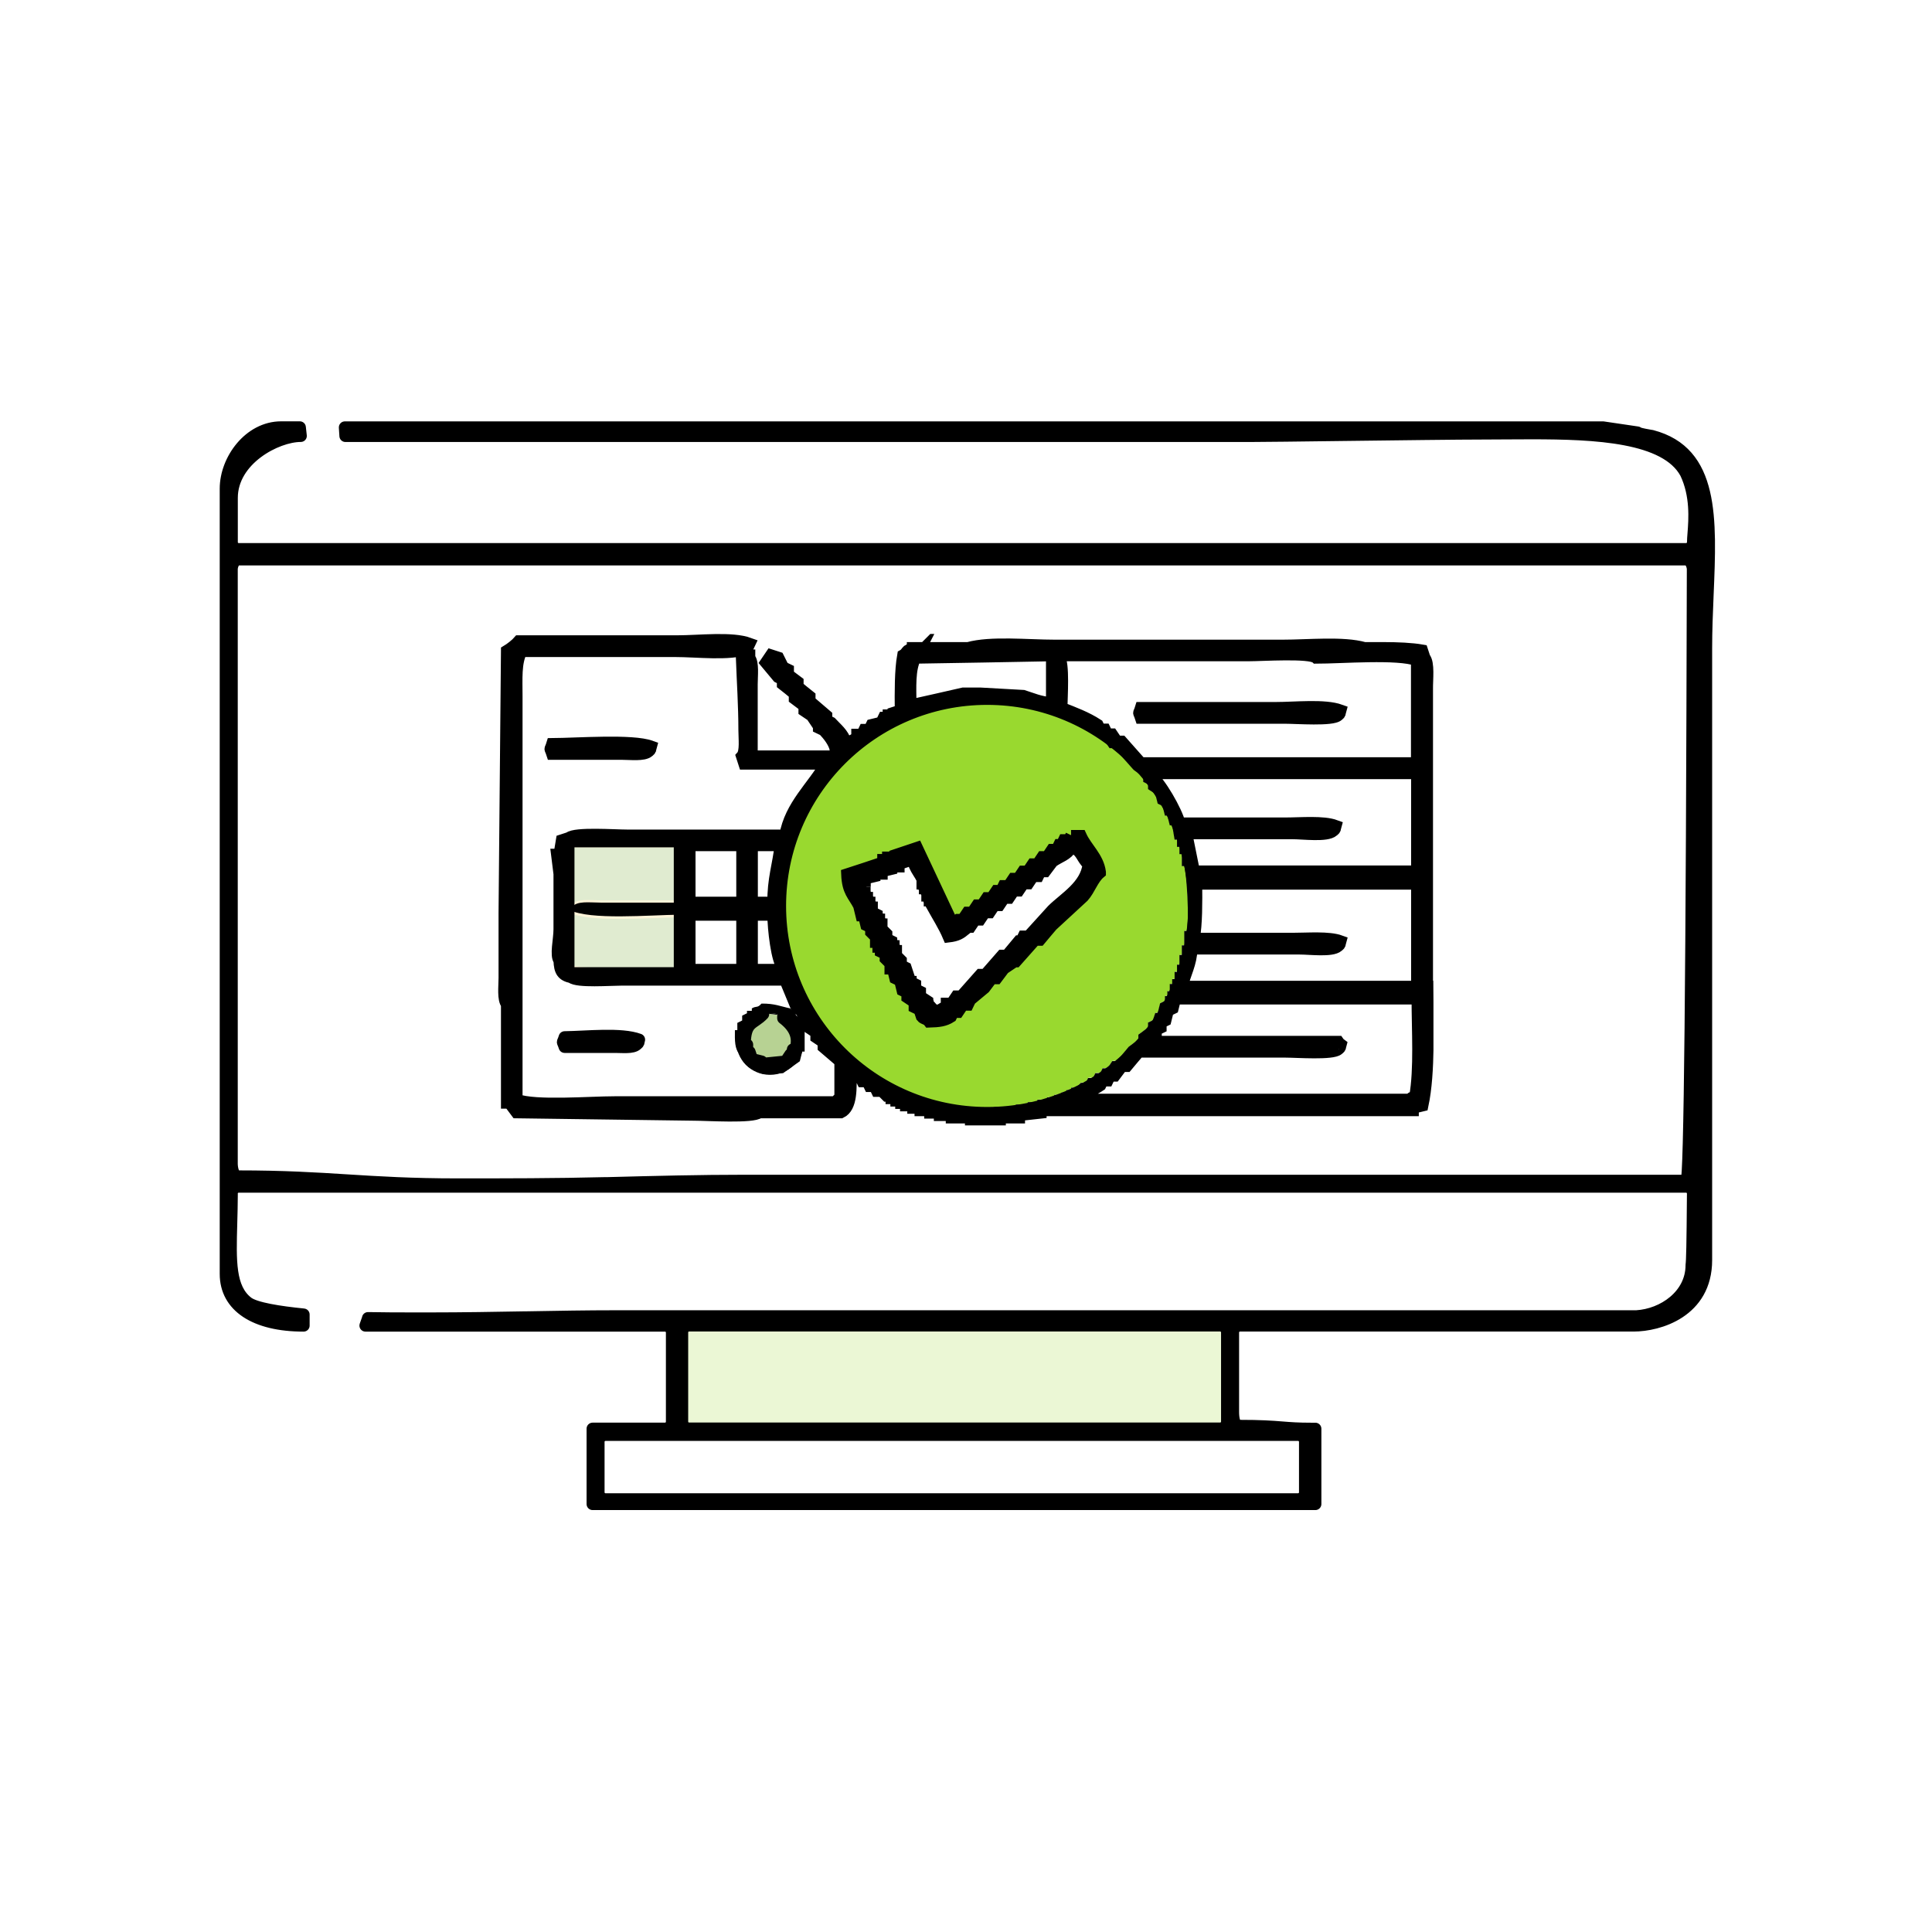 <svg width="128" height="128" viewBox="0 0 128 128" fill="none" xmlns="http://www.w3.org/2000/svg">
<rect width="128" height="128" fill="white"/>
<path d="M81.656 87.53H44.928V94.877H81.656V87.53Z" fill="#EBF7D5"/>
<path fill-rule="evenodd" clip-rule="evenodd" d="M40.114 95.064C39.862 95.064 39.654 95.269 39.654 95.525V98.871C39.654 99.123 39.858 99.332 40.114 99.332H86.001C86.253 99.332 86.462 99.127 86.462 98.871V95.525C86.462 95.272 86.257 95.064 86.001 95.064H40.114ZM45.655 87.815C45.403 87.815 45.194 88.02 45.194 88.276V94.186C45.194 94.438 45.399 94.647 45.655 94.647H80.837C81.089 94.647 81.298 94.442 81.298 94.186V88.276C81.298 88.024 81.093 87.815 80.837 87.815H45.655ZM24.381 87.329C25.354 87.347 26.338 87.351 27.285 87.351H28.554C30.642 87.351 32.778 87.314 34.841 87.278H34.936C36.977 87.241 38.904 87.208 40.769 87.208H108.415C110.204 87.102 112.058 85.815 112.072 83.84C112.072 83.833 112.072 83.822 112.072 83.814C112.113 83.5 112.138 82.545 112.164 79.078C112.164 78.822 111.959 78.618 111.703 78.618H15.813C15.685 78.618 15.56 78.672 15.473 78.767C15.385 78.863 15.341 78.994 15.356 79.122C15.356 79.791 15.334 80.45 15.319 81.064C15.25 83.555 15.198 85.358 16.398 86.29C16.903 86.685 18.541 86.934 20.114 87.091V87.823C16.884 87.823 14.957 86.543 14.957 84.4V32.373C14.957 30.457 16.526 28.314 18.625 28.314H19.865L19.927 28.881C18.314 28.881 15.356 30.438 15.356 32.987V35.92C15.356 36.173 15.56 36.381 15.816 36.381H111.707C111.827 36.381 111.944 36.334 112.032 36.246C112.12 36.158 112.168 36.041 112.168 35.92C112.168 35.774 112.182 35.58 112.2 35.357C112.274 34.406 112.394 32.819 111.692 31.345C110.376 28.91 105.724 28.705 101.47 28.705C100.995 28.705 99.843 28.712 99.843 28.712C99.327 28.716 98.819 28.72 98.325 28.72C96.661 28.72 92.459 28.774 89.08 28.815C86.224 28.851 83.653 28.884 82.812 28.884H22.886L22.849 28.317H106.206L108.488 28.654C108.54 28.712 108.733 28.763 109.3 28.862C109.377 28.877 109.417 28.881 109.436 28.884C113.532 29.959 113.345 34.33 113.133 39.384C113.082 40.587 113.034 41.768 113.034 42.964V83.485C113.034 86.916 109.889 87.819 108.229 87.819H82.153C81.901 87.819 81.693 88.024 81.693 88.28V93.535C81.693 93.959 81.762 94.468 82.084 94.468C83.565 94.468 84.289 94.522 84.929 94.574C85.474 94.618 85.99 94.658 86.878 94.658H87.145V99.646H39.262V94.654H44.057C44.309 94.654 44.518 94.449 44.518 94.193V88.283C44.518 88.031 44.313 87.823 44.057 87.823H24.213L24.385 87.336L24.381 87.329ZM15.813 37.058C15.465 37.058 15.352 37.537 15.352 37.705V77.111C15.352 77.111 15.356 77.941 15.776 77.941C18.79 77.941 20.929 78.073 22.995 78.204C25.091 78.336 27.256 78.471 30.328 78.471C33.4 78.471 36.827 78.471 40.111 78.387H40.272C43.431 78.303 46.412 78.23 49.301 78.23H111.74C111.957 78.23 112.096 64.723 112.157 37.709C112.157 37.544 112.043 37.062 111.696 37.062H15.813V37.058Z" fill="black" stroke="black" stroke-width="0.8" stroke-linecap="round" stroke-linejoin="round"/>
<g clip-path="url(#clip0_1_35)">
<path d="M57.45 59.5H57.43V59.8H57.45V59.5Z" fill="#7CAD3B"/>
<path d="M59.03 62.36V62.67H59.05V62.37C59.05 62.37 59.04 62.37 59.03 62.36Z" fill="#7CAD3B"/>
<path d="M57.61 59.82H57.59V60.12H57.61V59.82Z" fill="#7CAD3B"/>
<path d="M57.29 59.18H57.27V59.48H57.29V59.18Z" fill="#7CAD3B"/>
<path d="M57.75 60.14V60.43L57.77 60.44V60.14H57.75Z" fill="#7CAD3B"/>
<path d="M58.25 60.93H58.23V61.23H58.25V60.93Z" fill="#7CAD3B"/>
<path d="M58.07 60.6V60.91H58.09V60.61C58.09 60.61 58.08 60.61 58.07 60.6Z" fill="#7CAD3B"/>
<path d="M58.41 61.57V61.25H58.39V61.55L58.71 61.87V62.19C58.71 62.19 58.72 62.19 58.73 62.2V61.89L58.41 61.57Z" fill="#7CAD3B"/>
<path d="M61.09 58.2C60.93 57.9 60.74 57.66 60.6 57.34C60.74 57.67 60.93 57.91 61.09 58.21V58.2Z" fill="#7CAD3B"/>
<path d="M61.73 59.63H61.59V59.68H61.73V59.63Z" fill="#7CAD3B"/>
<path d="M57.11 59.16H57.12C56.97 58.88 57.08 58.83 56.89 58.62C57.07 58.82 56.95 58.87 57.11 59.16Z" fill="#7CAD3B"/>
<path d="M61.41 58.84H61.27V58.89H61.41V58.84Z" fill="#7CAD3B"/>
<path d="M61.25 58.52H61.11V58.57H61.25V58.52Z" fill="#7CAD3B"/>
<path d="M61.57 59.32H61.43V59.37H61.57V59.32Z" fill="#7CAD3B"/>
<path d="M57.3 58.38V58.22C57.51 58.17 57.72 58.11 57.94 58.06V57.9H58.42V57.74C58.63 57.69 58.84 57.63 59.06 57.58V57.42H59.54V57.26C59.85 57.15 60.17 57.05 60.48 56.95C60.48 56.95 60.48 56.93 60.48 56.92C60.16 57.03 59.84 57.13 59.53 57.24V57.4H59.05V57.56C58.84 57.61 58.63 57.67 58.41 57.72V57.88H57.93V58.04C57.72 58.09 57.51 58.15 57.29 58.2V58.36H56.81V58.52C56.81 58.52 56.82 58.53 56.83 58.54V58.38H57.31H57.3Z" fill="#7CAD3B"/>
<path d="M60.94 65.71V66.02C60.94 66.02 60.95 66.02 60.96 66.03V65.72C60.96 65.72 60.95 65.72 60.94 65.71Z" fill="#7CAD3B"/>
<path d="M59.37 63.33V63.01H59.35V63.31L59.67 63.63V63.95C59.67 63.95 59.68 63.95 59.69 63.96V63.65L59.37 63.33Z" fill="#7CAD3B"/>
<path d="M61.42 66.34V66.65H61.44V66.35C61.44 66.35 61.43 66.35 61.42 66.34Z" fill="#7CAD3B"/>
<path d="M70.98 56.12C70.65 56.66 70.2 56.72 69.71 57.07C69.55 57.28 69.39 57.49 69.23 57.71H68.91C68.86 57.82 68.8 57.92 68.75 58.03H68.43C68.32 58.19 68.22 58.35 68.11 58.51H67.79C67.68 58.67 67.58 58.83 67.47 58.99H67.15C67.04 59.15 66.94 59.31 66.83 59.47H66.51C66.4 59.63 66.3 59.79 66.19 59.95H65.87C65.76 60.11 65.66 60.27 65.55 60.43H65.23C65.12 60.59 65.02 60.75 64.91 60.91H64.59C64.48 61.07 64.38 61.23 64.27 61.39H63.95V61.55C63.61 61.83 63.41 61.96 62.84 62.03C62.54 61.33 62.09 60.64 61.75 60C62.1 60.66 62.56 61.36 62.86 62.08C63.43 62.01 63.63 61.88 63.97 61.6V61.44H64.29C64.4 61.28 64.5 61.12 64.61 60.96H64.93C65.04 60.8 65.14 60.64 65.25 60.48H65.57C65.68 60.32 65.78 60.16 65.89 60H66.21C66.32 59.84 66.42 59.68 66.53 59.52H66.85C66.96 59.36 67.06 59.2 67.17 59.04H67.49C67.6 58.88 67.7 58.72 67.81 58.56H68.13C68.24 58.4 68.34 58.24 68.45 58.08H68.77C68.82 57.97 68.88 57.87 68.93 57.76H69.25C69.41 57.55 69.57 57.34 69.73 57.12C70.22 56.77 70.68 56.7 71 56.17C71.66 56.35 71.67 56.87 72.09 57.26C72.09 57.26 72.09 57.25 72.09 57.24C71.65 56.85 71.65 56.31 70.98 56.13V56.12Z" fill="#7CAD3B"/>
<path d="M75.44 68.54C75.65 68.38 75.86 68.22 76.08 68.06V67.74C76.19 67.69 76.29 67.63 76.4 67.58C76.45 67.42 76.51 67.26 76.56 67.1H76.72C76.77 66.89 76.83 66.68 76.88 66.46C76.99 66.41 77.09 66.35 77.2 66.3V65.98H77.36V65.66H77.52V65.18H77.68V64.86H77.84V64.38H78V63.9H78.16V63.26H78.32V62.62H78.48V61.67H78.64C78.83 61 78.64 57.89 78.48 57.37H78.32V56.58H78.16V56.1H78V55.62H77.84C77.79 55.3 77.73 54.98 77.68 54.67H77.52C77.47 54.46 77.41 54.25 77.36 54.03H77.2C77.15 53.82 77.09 53.61 77.04 53.39C76.93 53.34 76.83 53.28 76.72 53.23C76.67 53.02 76.61 52.81 76.56 52.59C76.4 52.48 76.24 52.38 76.08 52.27V51.95C75.97 51.9 75.87 51.84 75.76 51.79V51.47C75.55 51.31 75.34 51.15 75.12 50.99C74.7 50.51 74.27 50.04 73.85 49.56H73.53C73.42 49.4 73.32 49.24 73.21 49.08C70.87 47.45 68.14 46.52 64.14 46.54V46.7H62.87V46.86H62.23V47.02H61.59V47.18C61.22 47.23 60.85 47.29 60.48 47.34V47.5C60.27 47.55 60.06 47.61 59.84 47.66V47.82H59.36V47.98H59.04C58.99 48.09 58.93 48.19 58.88 48.3C58.67 48.35 58.46 48.41 58.24 48.46V48.62C58.08 48.67 57.92 48.73 57.76 48.78C57.71 48.89 57.65 48.99 57.6 49.1H57.28C57.17 49.26 57.07 49.42 56.96 49.58H56.64C56.48 49.79 56.32 50 56.16 50.22C55.74 50.59 55.31 50.96 54.89 51.33V51.65C54.73 51.76 54.57 51.86 54.41 51.97V52.29C54.25 52.4 54.09 52.5 53.93 52.61C53.88 52.82 53.82 53.03 53.77 53.25C53.66 53.3 53.56 53.36 53.45 53.41C53.34 53.73 53.24 54.05 53.13 54.36H52.97V54.68H52.81V55.16H52.65V55.64H52.49V56.12H52.33V56.6H52.17V57.39H52.01V58.34H51.85C51.58 59.3 51.95 62.62 52.17 63.27H52.33V63.91H52.49C52.54 64.23 52.6 64.55 52.65 64.86H52.81V65.18H52.97V65.66H53.13V65.98H53.29V66.3C53.4 66.35 53.5 66.41 53.61 66.46C53.66 66.67 53.72 66.88 53.77 67.1H53.93C53.98 67.26 54.04 67.42 54.09 67.58C54.2 67.63 54.3 67.69 54.41 67.74V68.06C54.62 68.22 54.83 68.38 55.05 68.54V68.86C55.42 69.18 55.79 69.5 56.16 69.81C56.27 69.97 56.37 70.13 56.48 70.29H56.8C56.91 70.45 57.01 70.61 57.12 70.77H57.44C57.49 70.88 57.55 70.98 57.6 71.09H57.92C57.97 71.2 58.03 71.3 58.08 71.41H58.4C58.45 71.52 58.51 71.62 58.56 71.73C58.88 71.84 59.2 71.94 59.51 72.05V72.21C59.72 72.26 59.93 72.32 60.15 72.37V72.53H60.63V72.69H61.11V72.85H61.75V73.01H62.39V73.17H63.19V73.33H64.62V73.49H65.89V73.33H67.32V73.17H68.11V73.01H68.75V72.85H69.39V72.69H69.87V72.53H70.35V72.37H70.67V72.21H70.99V72.04H71.31L71.63 71.72H71.95C72 71.61 72.06 71.51 72.11 71.4H72.43C72.48 71.29 72.54 71.19 72.59 71.08H72.91C72.96 70.97 73.02 70.87 73.07 70.76H73.39C73.5 70.6 73.6 70.44 73.71 70.28H74.03C74.3 69.96 74.56 69.64 74.82 69.33C75.03 69.17 75.24 69.01 75.46 68.85V68.53L75.44 68.54ZM72.89 57.77C72.4 58.18 72.21 58.88 71.78 59.36C71.09 60 70.4 60.63 69.71 61.27C69.44 61.59 69.18 61.91 68.91 62.22H68.59C68.17 62.7 67.74 63.17 67.32 63.65H67V63.81C66.84 63.92 66.68 64.02 66.52 64.13C66.36 64.34 66.2 64.55 66.04 64.77H65.72C65.56 64.98 65.4 65.19 65.24 65.41C64.92 65.68 64.6 65.94 64.29 66.2C64.24 66.31 64.18 66.41 64.13 66.52H63.81C63.7 66.68 63.6 66.84 63.49 67H63.17C63.12 67.11 63.06 67.21 63.01 67.32C62.6 67.58 62.21 67.62 61.58 67.64C61.43 67.45 61.21 67.46 61.1 67.32C61.05 67.16 60.99 67 60.94 66.84C60.83 66.79 60.73 66.73 60.62 66.68V66.36C60.46 66.25 60.3 66.15 60.14 66.04V65.72C60.03 65.67 59.93 65.61 59.82 65.56C59.77 65.35 59.71 65.14 59.66 64.92C59.55 64.87 59.45 64.81 59.34 64.76C59.29 64.55 59.23 64.34 59.18 64.12H59.02V63.8L58.7 63.48V63.16C58.59 63.11 58.49 63.05 58.38 63V62.68H58.22V62.36H58.06V62.04L57.74 61.72V61.4C57.63 61.35 57.53 61.29 57.42 61.24C57.37 61.03 57.31 60.82 57.26 60.6H57.1C57.05 60.39 56.99 60.18 56.94 59.96C56.55 59.23 56.19 59.04 56.15 57.89C56.95 57.63 57.74 57.36 58.54 57.1V56.94H58.86V56.78H59.34V56.62C59.82 56.46 60.3 56.3 60.77 56.14C61.57 57.84 62.36 59.53 63.16 61.23C63.36 61.12 63.38 60.98 63.48 60.91H63.8C63.91 60.75 64.01 60.59 64.12 60.43H64.44C64.55 60.27 64.65 60.11 64.76 59.95H65.08C65.19 59.79 65.29 59.63 65.4 59.47H65.72C65.83 59.31 65.93 59.15 66.04 58.99H66.36C66.41 58.88 66.47 58.78 66.52 58.67H66.84C66.95 58.51 67.05 58.35 67.16 58.19H67.48C67.59 58.03 67.69 57.87 67.8 57.71H68.12C68.23 57.55 68.33 57.39 68.44 57.23H68.76C68.87 57.07 68.97 56.91 69.08 56.75H69.4C69.51 56.59 69.61 56.43 69.72 56.27H70.04C70.09 56.16 70.15 56.06 70.2 55.95H70.36C70.41 55.84 70.47 55.74 70.52 55.63H70.84C70.89 55.52 70.95 55.42 71 55.31H71.64C72.01 56.12 72.78 56.71 72.91 57.7V57.73L72.89 57.77Z" fill="#99D92F"/>
<path d="M59.99 64.12C60.1 64.43 60.2 64.75 60.3 65.06C60.3 65.06 60.31 65.06 60.32 65.06C60.21 64.75 60.11 64.43 60.01 64.12C60.01 64.12 60 64.12 59.99 64.12Z" fill="#7CAD3B"/>
<path d="M59.21 62.69H59.19V62.99H59.21V62.69Z" fill="#7CAD3B"/>
<path d="M60.63 65.23V65.54C60.63 65.54 60.64 65.54 60.65 65.55V65.24C60.65 65.24 60.64 65.24 60.63 65.23Z" fill="#7CAD3B"/>
<path d="M71 56.17C70.67 56.71 70.22 56.77 69.73 57.12C69.57 57.33 69.41 57.54 69.25 57.76H68.93C68.88 57.87 68.82 57.97 68.77 58.08H68.45C68.34 58.24 68.24 58.4 68.13 58.56H67.81C67.7 58.72 67.6 58.88 67.49 59.04H67.17C67.06 59.2 66.96 59.36 66.85 59.52H66.53C66.42 59.68 66.32 59.84 66.21 60H65.89C65.78 60.16 65.68 60.32 65.57 60.48H65.25C65.14 60.64 65.04 60.8 64.93 60.96H64.61C64.5 61.12 64.4 61.28 64.29 61.44H63.97V61.6C63.63 61.87 63.43 62.01 62.86 62.08C62.55 61.36 62.09 60.67 61.75 60.01C61.75 60.01 61.73 59.98 61.73 59.96V59.69H61.59V59.64H61.57V59.37H61.43V59.32H61.41V58.89H61.27V58.84H61.25V58.57H61.11V58.52H61.09V58.21C60.93 57.92 60.73 57.67 60.6 57.34C60.55 57.22 60.5 57.1 60.47 56.95C60.16 57.05 59.84 57.16 59.53 57.26V57.42H59.05V57.58C58.84 57.63 58.63 57.69 58.41 57.74V57.9H57.93V58.06C57.72 58.11 57.51 58.17 57.29 58.22V58.38H56.81V58.54C56.81 58.54 56.86 58.59 56.88 58.61C57.08 58.82 56.97 58.87 57.11 59.15H57.26V59.17H57.28V59.47H57.42V59.49H57.44V59.79H57.58V59.81H57.6V60.11H57.74V60.13H57.76V60.44L58.06 60.59C58.06 60.59 58.07 60.61 58.08 60.61V60.91H58.22V60.93H58.24V61.23H58.38V61.25H58.4V61.57L58.72 61.89V62.2C58.82 62.25 58.92 62.3 59.02 62.35C59.02 62.35 59.03 62.37 59.04 62.37V62.67H59.18V62.69H59.2V62.99H59.34V63.01H59.36V63.33L59.68 63.65V63.96C59.78 64.01 59.88 64.06 59.98 64.11C59.98 64.11 59.98 64.11 59.98 64.12C59.98 64.12 59.99 64.12 60 64.12C60.1 64.43 60.21 64.75 60.31 65.06C60.41 65.11 60.51 65.16 60.61 65.21C60.61 65.21 60.62 65.23 60.63 65.23V65.54C60.73 65.59 60.83 65.64 60.93 65.69C60.93 65.69 60.94 65.71 60.95 65.71V66.02C61.1 66.12 61.25 66.22 61.41 66.32C61.41 66.32 61.42 66.34 61.43 66.34V66.64H61.57C61.57 66.64 61.58 66.65 61.59 66.66C61.68 66.75 61.72 66.81 61.76 66.85C61.83 66.91 61.91 66.92 62.21 66.96C62.38 66.76 62.49 66.79 62.69 66.64V66.48H63.01C63.12 66.32 63.22 66.16 63.33 66H63.65C64.07 65.52 64.5 65.05 64.92 64.57H65.24C65.61 64.15 65.98 63.72 66.35 63.3H66.67C66.94 62.98 67.2 62.66 67.46 62.35H67.62C67.67 62.24 67.73 62.14 67.78 62.03H68.1C68.63 61.45 69.16 60.86 69.69 60.28V60.25C70.5 59.44 71.91 58.65 72.07 57.25C71.65 56.87 71.64 56.34 70.98 56.16L71 56.17Z" fill="white"/>
<path d="M37.88 55.99C37.51 56.99 37.71 58.85 37.72 60.13H37.88C38.2 59.67 39.03 59.81 39.79 59.81H45.04V55.99H37.88Z" fill="#E0EBD0" stroke="#FFF4D8" stroke-width="0.32" stroke-miterlimit="10"/>
<path d="M37.72 60.29V64.11C39.82 64.49 42.67 64.27 45.04 64.27V60.61C43.05 60.63 39.07 60.99 37.72 60.29Z" fill="#E0EBD0" stroke="#FFF4D8" stroke-width="0.32" stroke-miterlimit="10"/>
<path d="M49.34 69.2H49.5V69.68H49.66C49.71 69.84 49.77 70 49.82 70.16C50.03 70.21 50.24 70.27 50.46 70.32V70.48C50.99 70.43 51.52 70.37 52.05 70.32C52.16 70.16 52.26 70 52.37 69.84H52.53V69.52H52.69C53.08 68.47 52.32 67.77 51.89 67.45V67.34C51.89 67.34 51.79 67.29 51.75 67.27C51.42 67.23 51.08 67.19 50.75 67.14C50.69 67.14 50.63 67.16 50.57 67.18C49.92 67.86 49.37 67.62 49.35 69.2H49.34Z" fill="#B7D293"/>
<path d="M79.09 57.73C78.93 56.94 78.77 56.14 78.61 55.35C78.77 56.15 78.93 56.94 79.09 57.73Z" stroke="black" stroke-width="0.32" stroke-linecap="round" stroke-linejoin="round"/>
<path d="M79.09 57.73L79.1 57.74L79.09 57.73Z" stroke="black" stroke-width="0.32" stroke-linecap="round" stroke-linejoin="round"/>
<path d="M79.1 57.74L79.09 57.73L79.1 57.74Z" fill="black"/>
<path d="M50.13 70.95C50.53 71.31 51.23 71.13 51.88 71.1C52.25 70.84 52.62 70.57 52.99 70.31C53.04 70.1 53.1 69.89 53.15 69.67H53.31V67.92C52.99 67.55 52.67 67.18 52.36 66.81C51.72 66.68 51.34 66.48 50.45 66.49C50.17 66.81 50.13 66.62 49.81 66.81V66.97H49.49V67.13L49.17 67.29V67.61C49.06 67.66 48.96 67.72 48.85 67.77V68.25H48.69C48.68 68.93 48.67 69.52 49.01 69.84C49.13 70.35 49.61 70.83 50.12 70.95H50.13ZM50.56 67.18C50.56 67.18 50.59 67.15 50.61 67.13C50.65 67.13 50.7 67.14 50.74 67.15C50.83 67.14 50.92 67.13 51.02 67.13C51.28 67.13 51.52 67.18 51.74 67.28C51.79 67.28 51.84 67.29 51.88 67.3V67.35C52.46 67.66 52.85 68.27 52.85 68.97C52.85 69.99 52.03 70.81 51.01 70.81C49.99 70.81 49.17 69.99 49.17 68.97C49.17 68.11 49.76 67.39 50.56 67.19V67.18Z" fill="black"/>
<path d="M85.14 47.55C85.91 47.55 88.26 47.73 88.64 47.39C88.82 47.21 88.71 47.39 88.8 47.07C87.75 46.69 85.83 46.91 84.5 46.91H75.59C75.44 47.4 75.43 47.06 75.59 47.55H85.14Z" fill="black" stroke="black" stroke-width="0.8" stroke-miterlimit="10"/>
<path d="M36.6 49.94H41.21C41.77 49.94 42.65 50.05 42.96 49.78C43.14 49.6 43.03 49.78 43.12 49.46C41.89 49.01 38.25 49.29 36.59 49.3C36.44 49.79 36.43 49.45 36.59 49.94H36.6Z" fill="black" stroke="black" stroke-width="0.8" stroke-miterlimit="10"/>
<path d="M94.54 65.08V45.65C94.53 45.03 94.67 43.93 94.37 43.58C94.32 43.42 94.26 43.26 94.21 43.1C93.53 42.98 92.57 42.94 91.67 42.94H90.4C88.98 42.54 86.69 42.78 84.99 42.78H69.87C68.08 42.78 65.65 42.52 64.14 42.94H60.48V43.1H60.16C60.09 43.14 60.02 43.32 59.84 43.42C59.66 44.41 59.67 45.85 59.68 47.08C59.52 47.13 59.36 47.19 59.2 47.24V47.4H58.88V47.56H58.56C58.51 47.67 58.45 47.77 58.4 47.88C58.19 47.93 57.98 47.99 57.76 48.04C57.71 48.15 57.65 48.25 57.6 48.36H57.28C57.23 48.47 57.17 48.57 57.12 48.68H56.8V48.84C56.52 49.06 56.48 49.11 56.01 49.16C55.86 48.61 55.4 48.26 55.06 47.89C54.95 47.84 54.85 47.78 54.74 47.73V47.41C54.37 47.09 54 46.77 53.63 46.46V46.14C53.37 45.93 53.1 45.72 52.84 45.5V45.18C52.63 45.02 52.42 44.86 52.2 44.7V44.38C52.09 44.33 51.99 44.27 51.88 44.22C51.77 44.01 51.67 43.8 51.56 43.58C51.4 43.53 51.24 43.47 51.08 43.42C50.97 43.58 50.87 43.74 50.76 43.9C51.03 44.22 51.29 44.54 51.55 44.85L51.87 45.01V45.33C52.14 45.54 52.4 45.75 52.66 45.97V46.29C52.87 46.45 53.08 46.61 53.3 46.77V47.09C53.46 47.2 53.62 47.3 53.78 47.41C53.89 47.57 53.99 47.73 54.1 47.89H54.26V48.21C54.37 48.26 54.47 48.32 54.58 48.37C54.88 48.69 55.26 49.15 55.37 49.64H55.53C55.48 49.8 55.42 49.96 55.37 50.12H49.8V45.34C49.8 44.78 49.91 43.9 49.64 43.59V43.43H49.48V43.59C49.37 43.64 49.27 43.7 49.16 43.75C49.21 45.13 49.32 46.77 49.32 48.36C49.32 48.92 49.43 49.81 49.16 50.11C49.21 50.27 49.27 50.43 49.32 50.59H54.73C53.87 52.12 52.37 53.36 52.03 55.36H41.53C40.73 55.36 38.11 55.17 37.71 55.52C37.55 55.57 37.39 55.63 37.23 55.68C37.18 56 37.12 56.32 37.07 56.63H36.91C36.96 57.05 37.02 57.48 37.07 57.9V61.56C37.07 62.26 36.8 63.31 37.07 63.63C37.09 64.35 37.27 64.61 37.86 64.74C38.25 65.07 40.44 64.9 41.2 64.9H52.02C52.29 65.54 52.55 66.17 52.81 66.81C52.92 66.86 53.02 66.92 53.13 66.97C53.18 67.18 53.24 67.39 53.29 67.61C53.4 67.66 53.5 67.72 53.61 67.77V68.09C53.77 68.2 53.93 68.3 54.09 68.41V68.73C54.25 68.84 54.41 68.94 54.57 69.05V69.37C54.94 69.69 55.31 70.01 55.68 70.32V72.71C55.68 72.71 55.41 72.93 55.36 73.03H40.74C39.05 73.03 35.48 73.33 34.22 72.87V46.15C34.22 44.94 34.14 43.91 34.54 43.13H44.72C46.18 43.13 48.32 43.4 49.49 42.97C49.54 42.86 49.6 42.76 49.65 42.65C48.48 42.22 46.34 42.49 44.88 42.49H34.38C34.22 42.68 33.81 43 33.59 43.13C33.54 48.91 33.48 54.69 33.43 60.48V64.78C33.43 65.35 33.32 66.22 33.59 66.53V73.05H33.75C33.91 73.26 34.07 73.47 34.23 73.69C38.15 73.74 42.08 73.8 46 73.85C46.86 73.85 49.89 74.05 50.3 73.69H55.71C56.42 73.35 56.37 72.08 56.35 70.99C56.54 71.1 56.57 71.24 56.67 71.31H56.99C57.04 71.42 57.1 71.52 57.15 71.63H57.47C57.52 71.74 57.58 71.84 57.63 71.95H57.95C58 72.06 58.06 72.16 58.11 72.27H58.43L58.75 72.59H59.07V72.75H59.39V72.91H59.71V73.07H60.03V73.23H60.51V73.39H60.99V73.55H61.63V73.71H62.27V73.87H63.06V74.03H64.33V74.19H66.24V74.03H67.51V73.87C67.99 73.82 68.46 73.76 68.94 73.71V73.55H93.6V73.39C93.81 73.34 94.02 73.28 94.24 73.23C94.71 71.03 94.56 67.81 94.56 65.11L94.54 65.08ZM70.17 43.41H82.74C83.62 43.41 86.78 43.2 87.2 43.57C88.9 43.57 92.61 43.26 93.88 43.73V50.57H75.58C75.16 50.09 74.73 49.62 74.31 49.14H73.99C73.88 48.98 73.78 48.82 73.67 48.66H73.35C73.3 48.55 73.24 48.45 73.19 48.34H72.87C72.82 48.23 72.76 48.13 72.71 48.02C71.97 47.54 71.16 47.24 70.32 46.91C70.33 46.19 70.48 43.92 70.16 43.57V43.41H70.17ZM85.62 62.2H79.09C79.27 61.21 79.26 59.77 79.25 58.54H93.89V65.38H78.3C78.49 64.5 78.91 63.87 78.94 62.84H86.1C86.8 62.84 88.24 63.03 88.64 62.68C88.82 62.5 88.71 62.68 88.8 62.36C88.03 62.08 86.64 62.2 85.62 62.2ZM79.1 57.74C78.94 56.95 78.78 56.15 78.62 55.36H78.46V55.2H85.62C86.35 55.2 87.9 55.41 88.32 55.04C88.5 54.86 88.39 55.04 88.48 54.72C87.67 54.42 86.21 54.56 85.14 54.56H78.14C77.96 53.76 76.8 51.75 76.23 51.38V51.22H93.89V57.74H79.09H79.1ZM60.63 43.57C63.65 43.52 66.68 43.47 69.7 43.41V46.59C68.92 46.55 68.37 46.29 67.79 46.11C66.84 46.06 65.88 46 64.93 45.95H63.82C62.65 46.22 61.49 46.48 60.32 46.74C60.31 45.51 60.23 44.35 60.64 43.56L60.63 43.57ZM45.04 59.81V60.61V64.27V64.48H37.66V55.74H45.04V56V59.82V59.81ZM49.18 64.26H45.68V60.6H49.18V64.26ZM49.18 59.81H45.68V55.99H49.18V59.81ZM49.81 55.99H51.72C51.58 57.29 51.22 58.24 51.24 59.81H49.81V55.99ZM51.88 64.26H49.81V60.6H51.24C51.24 61.54 51.48 63.67 51.88 64.1V64.26ZM65.4 73.74C57.82 73.74 51.68 67.6 51.68 60.02C51.68 52.44 57.82 46.3 65.4 46.3C72.98 46.3 79.12 52.44 79.12 60.02C79.12 67.6 72.98 73.74 65.4 73.74ZM93.74 72.69C93.42 72.79 93.6 72.67 93.42 72.86H71.14V72.7C71.65 72.59 72.48 72.18 72.89 71.9C72.94 71.79 73 71.69 73.05 71.58H73.37C73.42 71.47 73.48 71.37 73.53 71.26H73.85C74.01 71.05 74.17 70.84 74.33 70.62H74.65C74.92 70.3 75.18 69.98 75.45 69.67H85.16C85.93 69.67 88.28 69.85 88.66 69.51C88.84 69.33 88.73 69.51 88.82 69.19C88.64 69.05 88.79 69.21 88.66 69.03H76.09C76.2 68.87 76.3 68.71 76.41 68.55H76.57V68.23C76.68 68.18 76.78 68.12 76.89 68.07V67.75C77 67.7 77.1 67.64 77.21 67.59C77.26 67.38 77.32 67.17 77.37 66.95C77.48 66.9 77.58 66.84 77.69 66.79C77.74 66.58 77.8 66.37 77.85 66.15H93.92C93.92 68.27 94.09 70.82 93.76 72.67L93.74 72.69Z" fill="black" stroke="black" stroke-width="0.8" stroke-miterlimit="10" stroke-linecap="round"/>
<path d="M42.34 68.88C41.15 68.44 38.9 68.7 37.41 68.72C37.26 69.21 37.25 68.87 37.41 69.36H40.75C41.25 69.36 41.92 69.44 42.18 69.2C42.36 69.02 42.25 69.2 42.34 68.88Z" fill="black" stroke="black" stroke-width="0.8" stroke-linecap="round" stroke-linejoin="round"/>
<path d="M70.98 55.35C70.93 55.46 70.87 55.56 70.82 55.67H70.5C70.45 55.78 70.39 55.88 70.34 55.99H70.18C70.13 56.1 70.07 56.2 70.02 56.31H69.7C69.59 56.47 69.49 56.63 69.38 56.79H69.06C68.95 56.95 68.85 57.11 68.74 57.27H68.42C68.31 57.43 68.21 57.59 68.1 57.75H67.78C67.67 57.91 67.57 58.07 67.46 58.23H67.14C67.03 58.39 66.93 58.55 66.82 58.71H66.5C66.45 58.82 66.39 58.92 66.34 59.03H66.02C65.91 59.19 65.81 59.35 65.7 59.51H65.38C65.27 59.67 65.17 59.83 65.06 59.99H64.74C64.63 60.15 64.53 60.31 64.42 60.47H64.1C63.99 60.63 63.89 60.79 63.78 60.95H63.46C63.36 61.02 63.34 61.16 63.14 61.27C62.34 59.57 61.55 57.88 60.75 56.18C60.27 56.34 59.8 56.5 59.32 56.66V56.82H58.84V56.98H58.52V57.14C57.73 57.41 56.93 57.67 56.13 57.93C56.18 59.08 56.54 59.27 56.92 60C56.97 60.21 57.03 60.42 57.08 60.64H57.24C57.29 60.85 57.35 61.06 57.4 61.28C57.51 61.33 57.61 61.39 57.72 61.44V61.76L58.04 62.08V62.4H58.2V62.72H58.36V63.04C58.47 63.09 58.57 63.15 58.68 63.2V63.52L59 63.84V64.16H59.16C59.21 64.37 59.27 64.58 59.32 64.8C59.43 64.85 59.53 64.91 59.64 64.96C59.69 65.17 59.75 65.38 59.8 65.6C59.91 65.65 60.01 65.71 60.12 65.76V66.08C60.28 66.19 60.44 66.29 60.6 66.4V66.72C60.71 66.77 60.81 66.83 60.92 66.88C60.97 67.04 61.03 67.2 61.08 67.36C61.19 67.5 61.41 67.48 61.56 67.68C62.2 67.66 62.58 67.62 62.99 67.36C63.04 67.25 63.1 67.15 63.15 67.04H63.47C63.58 66.88 63.68 66.72 63.79 66.56H64.11C64.16 66.45 64.22 66.35 64.27 66.24C64.59 65.98 64.91 65.71 65.22 65.45C65.38 65.24 65.54 65.03 65.7 64.81H66.02C66.18 64.6 66.34 64.39 66.5 64.17C66.66 64.06 66.82 63.96 66.98 63.85V63.69H67.3C67.72 63.21 68.15 62.74 68.57 62.26H68.89C69.16 61.94 69.42 61.62 69.69 61.31C70.38 60.67 71.07 60.04 71.76 59.4C72.19 58.92 72.38 58.22 72.87 57.81V57.78C72.74 56.8 71.97 56.2 71.6 55.39H70.96L70.98 55.35ZM72.12 57.28C71.96 58.7 70.55 59.49 69.73 60.3C69.2 60.88 68.67 61.47 68.14 62.05H67.82C67.77 62.16 67.71 62.26 67.66 62.37H67.5C67.23 62.69 66.97 63.01 66.71 63.32H66.39C66.02 63.74 65.65 64.17 65.28 64.59H64.96C64.54 65.07 64.11 65.55 63.69 66.02H63.37C63.26 66.18 63.16 66.34 63.05 66.5H62.73V66.66C62.53 66.81 62.42 66.78 62.25 66.98C61.92 66.94 61.86 66.93 61.78 66.85C61.74 66.81 61.7 66.76 61.61 66.66H61.45V66.64H61.43V66.33C61.28 66.23 61.13 66.13 60.97 66.03C60.97 66.03 60.96 66.01 60.95 66.01V65.7C60.85 65.65 60.75 65.6 60.65 65.55C60.65 65.55 60.64 65.53 60.63 65.53V65.22C60.53 65.17 60.43 65.12 60.33 65.07C60.33 65.07 60.33 65.07 60.33 65.06C60.33 65.06 60.32 65.06 60.31 65.06C60.21 64.75 60.1 64.43 60 64.12C59.9 64.07 59.8 64.02 59.7 63.97C59.7 63.97 59.69 63.95 59.68 63.95V63.63L59.36 63.31V63.01H59.22V62.99H59.2V62.69H59.06V62.67H59.04V62.36C58.94 62.31 58.84 62.26 58.74 62.21C58.74 62.21 58.73 62.19 58.72 62.19V61.87L58.4 61.55V61.25H58.26V61.23H58.24V60.93H58.1V60.91H58.08V60.6C57.98 60.55 57.88 60.5 57.78 60.45L57.76 60.43V60.13H57.62V60.11H57.6V59.81H57.46V59.79H57.44V59.49H57.3V59.47H57.28V59.17H57.14C57.14 59.17 57.14 59.16 57.13 59.15H57.12C56.96 58.86 57.07 58.81 56.9 58.61C56.88 58.59 56.86 58.56 56.83 58.54C56.83 58.54 56.82 58.53 56.81 58.52V58.36H57.29V58.2C57.5 58.15 57.71 58.09 57.93 58.04V57.88H58.41V57.72C58.62 57.67 58.83 57.61 59.05 57.56V57.4H59.53V57.24C59.85 57.13 60.17 57.03 60.48 56.92C60.48 56.92 60.48 56.94 60.48 56.95C60.48 56.95 60.48 56.95 60.49 56.95V56.98C60.52 57.12 60.56 57.24 60.61 57.35C60.75 57.67 60.95 57.91 61.1 58.21C61.1 58.21 61.12 58.24 61.12 58.26V58.53H61.26V58.58H61.28V58.85H61.42V58.9H61.44V59.33H61.58V59.38H61.6V59.65H61.74V59.7H61.76V60.01C62.11 60.65 62.55 61.33 62.85 62.04C63.42 61.97 63.62 61.84 63.96 61.56V61.4H64.28C64.39 61.24 64.49 61.08 64.6 60.92H64.92C65.03 60.76 65.13 60.6 65.24 60.44H65.56C65.67 60.28 65.77 60.12 65.88 59.96H66.2C66.31 59.8 66.41 59.64 66.52 59.48H66.84C66.95 59.32 67.05 59.16 67.16 59H67.48C67.59 58.84 67.69 58.68 67.8 58.52H68.12C68.23 58.36 68.33 58.2 68.44 58.04H68.76C68.81 57.93 68.87 57.83 68.92 57.72H69.24C69.4 57.51 69.56 57.3 69.72 57.08C70.21 56.73 70.67 56.66 70.99 56.13C71.67 56.31 71.66 56.86 72.1 57.24C72.1 57.24 72.1 57.25 72.1 57.26C72.1 57.26 72.12 57.28 72.13 57.29L72.12 57.28Z" fill="black" stroke="black" stroke-width="0.8" stroke-miterlimit="10"/>
<path d="M79.12 60.01C79.12 52.43 72.98 46.29 65.4 46.29C57.82 46.29 51.68 52.43 51.68 60.01C51.68 67.59 57.82 73.73 65.4 73.73C72.98 73.73 79.12 67.59 79.12 60.01ZM74.01 70.3H73.69C73.58 70.46 73.48 70.62 73.37 70.78H73.05C73 70.89 72.94 70.99 72.89 71.1H72.57C72.52 71.21 72.46 71.31 72.41 71.42H72.09C72.04 71.53 71.98 71.63 71.93 71.74H71.61L71.29 72.06H70.97V72.22H70.65V72.38H70.33V72.54H69.85V72.7H69.37V72.86H68.73V73.02H68.09V73.18H67.3V73.34H65.87V73.5H64.6V73.34H63.17V73.18H62.37V73.02H61.73V72.86H61.09V72.7H60.61V72.54H60.13V72.38C59.92 72.33 59.71 72.27 59.49 72.22V72.06C59.17 71.95 58.85 71.85 58.54 71.74C58.49 71.63 58.43 71.53 58.38 71.42H58.06C58.01 71.31 57.95 71.21 57.9 71.1H57.58C57.53 70.99 57.47 70.89 57.42 70.78H57.1C56.99 70.62 56.89 70.46 56.78 70.3H56.46C56.35 70.14 56.25 69.98 56.14 69.82C55.77 69.5 55.4 69.18 55.03 68.87V68.55C54.82 68.39 54.61 68.23 54.39 68.07V67.75C54.28 67.7 54.18 67.64 54.07 67.59C54.02 67.43 53.96 67.27 53.91 67.11H53.75C53.7 66.9 53.64 66.69 53.59 66.47C53.48 66.42 53.38 66.36 53.27 66.31V65.99H53.11V65.67H52.95V65.19H52.79V64.87H52.63C52.58 64.55 52.52 64.23 52.47 63.92H52.31V63.28H52.15C51.93 62.62 51.56 59.31 51.83 58.35H51.99V57.4H52.15V56.61H52.31V56.13H52.47V55.65H52.63V55.17H52.79V54.69H52.95V54.37H53.11C53.22 54.05 53.32 53.73 53.43 53.42C53.54 53.37 53.64 53.31 53.75 53.26C53.8 53.05 53.86 52.84 53.91 52.62C54.07 52.51 54.23 52.41 54.39 52.3V51.98C54.55 51.87 54.71 51.77 54.87 51.66V51.34C55.29 50.97 55.72 50.6 56.14 50.23C56.3 50.02 56.46 49.81 56.62 49.59H56.94C57.05 49.43 57.15 49.27 57.26 49.11H57.58C57.63 49 57.69 48.9 57.74 48.79C57.9 48.74 58.06 48.68 58.22 48.63V48.47C58.43 48.42 58.64 48.36 58.86 48.31C58.91 48.2 58.97 48.1 59.02 47.99H59.34V47.83H59.82V47.67C60.03 47.62 60.24 47.56 60.46 47.51V47.35C60.83 47.3 61.2 47.24 61.57 47.19V47.03H62.21V46.87H62.85V46.71H64.12V46.55C68.12 46.53 70.85 47.47 73.19 49.09C73.3 49.25 73.4 49.41 73.51 49.57H73.83C74.25 50.05 74.68 50.52 75.1 51C75.31 51.16 75.52 51.32 75.74 51.48V51.8C75.85 51.85 75.95 51.91 76.06 51.96V52.28C76.22 52.39 76.38 52.49 76.54 52.6C76.59 52.81 76.65 53.02 76.7 53.24C76.81 53.29 76.91 53.35 77.02 53.4C77.07 53.61 77.13 53.82 77.18 54.04H77.34C77.39 54.25 77.45 54.46 77.5 54.68H77.66C77.71 55 77.77 55.32 77.82 55.63H77.98V56.11H78.14V56.59H78.3V57.38H78.46C78.62 57.89 78.81 61.01 78.62 61.68H78.46V62.63H78.3V63.27H78.14V63.91H77.98V64.39H77.82V64.87H77.66V65.19H77.5V65.67H77.34V65.99H77.18V66.31C77.07 66.36 76.97 66.42 76.86 66.47C76.81 66.68 76.75 66.89 76.7 67.11H76.54C76.49 67.27 76.43 67.43 76.38 67.59C76.27 67.64 76.17 67.7 76.06 67.75V68.07C75.85 68.23 75.64 68.39 75.42 68.55V68.87C75.21 69.03 75 69.19 74.78 69.35C74.51 69.67 74.25 69.99 73.99 70.3H74.01Z" fill="black"/>
<path d="M59.19 62.67H59.05V62.69H59.19V62.67Z" fill="black"/>
<path d="M60.48 56.97V56.94C60.48 56.94 60.48 56.94 60.47 56.94C60.5 57.08 60.55 57.21 60.6 57.33C60.55 57.22 60.51 57.1 60.48 56.96V56.97Z" fill="black"/>
<path d="M69.71 60.26V60.29C69.18 60.87 68.65 61.46 68.12 62.04H67.8C67.75 62.15 67.69 62.25 67.64 62.36H67.48C67.22 62.68 66.95 63 66.69 63.31H66.37C66 63.73 65.63 64.16 65.26 64.58H64.94C64.52 65.06 64.09 65.53 63.67 66.01H63.35C63.24 66.17 63.14 66.33 63.03 66.49H62.71V66.65C62.51 66.8 62.4 66.77 62.23 66.97C61.93 66.93 61.85 66.92 61.78 66.86C61.85 66.94 61.92 66.95 62.25 66.99C62.42 66.79 62.53 66.82 62.73 66.67V66.51H63.05C63.16 66.35 63.26 66.19 63.37 66.03H63.69C64.11 65.55 64.54 65.08 64.96 64.6H65.28C65.65 64.18 66.02 63.75 66.39 63.33H66.71C66.97 63.01 67.24 62.69 67.5 62.38H67.66C67.71 62.27 67.77 62.17 67.82 62.06H68.14C68.67 61.48 69.2 60.89 69.73 60.31C70.54 59.5 71.96 58.7 72.12 57.29C72.12 57.29 72.1 57.27 72.09 57.26C71.92 58.66 70.52 59.45 69.71 60.26Z" fill="black"/>
<path d="M61.75 59.99V59.68H61.73V59.95C61.73 59.95 61.75 59.98 61.75 59.99Z" fill="black"/>
<path d="M57.75 60.11H57.61V60.13H57.75V60.11Z" fill="black"/>
<path d="M59.69 63.96C59.79 64.02 59.89 64.07 59.99 64.12C59.99 64.12 59.99 64.12 59.99 64.11C59.89 64.06 59.79 64.01 59.69 63.96Z" fill="black"/>
<path d="M57.77 60.44C57.87 60.5 57.97 60.55 58.07 60.6L57.77 60.44Z" fill="black"/>
<path d="M57.59 59.79H57.45V59.81H57.59V59.79Z" fill="black"/>
<path d="M60.32 65.07C60.32 65.07 60.32 65.07 60.32 65.08C60.42 65.13 60.52 65.18 60.62 65.23C60.52 65.17 60.42 65.12 60.32 65.07Z" fill="black"/>
<path d="M58.23 60.91H58.09V60.93H58.23V60.91Z" fill="black"/>
<path d="M59.35 62.99H59.21V63.01H59.35V62.99Z" fill="black"/>
<path d="M58.73 62.2C58.83 62.26 58.93 62.31 59.03 62.36C58.93 62.3 58.83 62.25 58.73 62.2Z" fill="black"/>
<path d="M58.39 61.23H58.25V61.25H58.39V61.23Z" fill="black"/>
<path d="M61.27 58.56H61.25V58.83H61.27V58.56Z" fill="black"/>
<path d="M61.59 59.36H61.57V59.63H61.59V59.36Z" fill="black"/>
<path d="M61.11 58.52V58.25C61.11 58.25 61.09 58.22 61.09 58.21V58.52H61.11Z" fill="black"/>
<path d="M61.43 58.88H61.41V59.31H61.43V58.88Z" fill="black"/>
<path d="M61.45 66.66V66.68H61.61C61.61 66.68 61.6 66.67 61.59 66.66H61.45Z" fill="black"/>
<path d="M60.97 66.03C61.12 66.14 61.27 66.24 61.43 66.34C61.28 66.23 61.13 66.13 60.97 66.03Z" fill="black"/>
<path d="M57.12 59.16C57.12 59.16 57.12 59.17 57.13 59.18H57.27V59.16H57.12Z" fill="black"/>
<path d="M56.82 58.54C56.82 58.54 56.87 58.59 56.89 58.61C56.87 58.59 56.84 58.56 56.82 58.54Z" fill="black"/>
<path d="M60.65 65.55C60.75 65.61 60.85 65.66 60.95 65.71C60.85 65.65 60.75 65.6 60.65 65.55Z" fill="black"/>
<path d="M57.44 59.47H57.3V59.49H57.44V59.47Z" fill="black"/>
<path d="M37.88 60.13H37.72C37.72 58.85 37.51 56.99 37.88 55.99H45.04V55.73H37.66V64.47H45.04V64.26C42.67 64.26 39.82 64.48 37.72 64.1V60.28C39.07 60.98 43.04 60.62 45.04 60.6V59.8H39.79C39.03 59.8 38.2 59.66 37.88 60.12V60.13Z" fill="black"/>
<path d="M51.02 67.12C50.93 67.12 50.83 67.12 50.74 67.14C51.07 67.18 51.41 67.22 51.74 67.27C51.52 67.18 51.27 67.12 51.02 67.12Z" fill="black"/>
<path d="M51.02 70.81C52.04 70.81 52.86 69.99 52.86 68.97C52.86 68.27 52.47 67.66 51.89 67.35V67.46C52.31 67.78 53.07 68.48 52.69 69.53H52.53V69.85H52.37C52.26 70.01 52.16 70.17 52.05 70.33C51.52 70.38 50.99 70.44 50.46 70.49V70.33C50.25 70.28 50.04 70.22 49.82 70.17C49.77 70.01 49.71 69.85 49.66 69.69H49.5V69.21H49.34C49.36 67.64 49.91 67.88 50.56 67.19C49.76 67.39 49.17 68.11 49.17 68.97C49.17 69.99 49.99 70.81 51.01 70.81H51.02Z" fill="black" stroke="black" stroke-width="0.8" stroke-linecap="round" stroke-linejoin="round"/>
</g>
<defs>
<clipPath id="clip0_1_35">
<rect width="61.97" height="32.56" fill="white" transform="translate(33 42)"/>
</clipPath>
</defs>
</svg>
